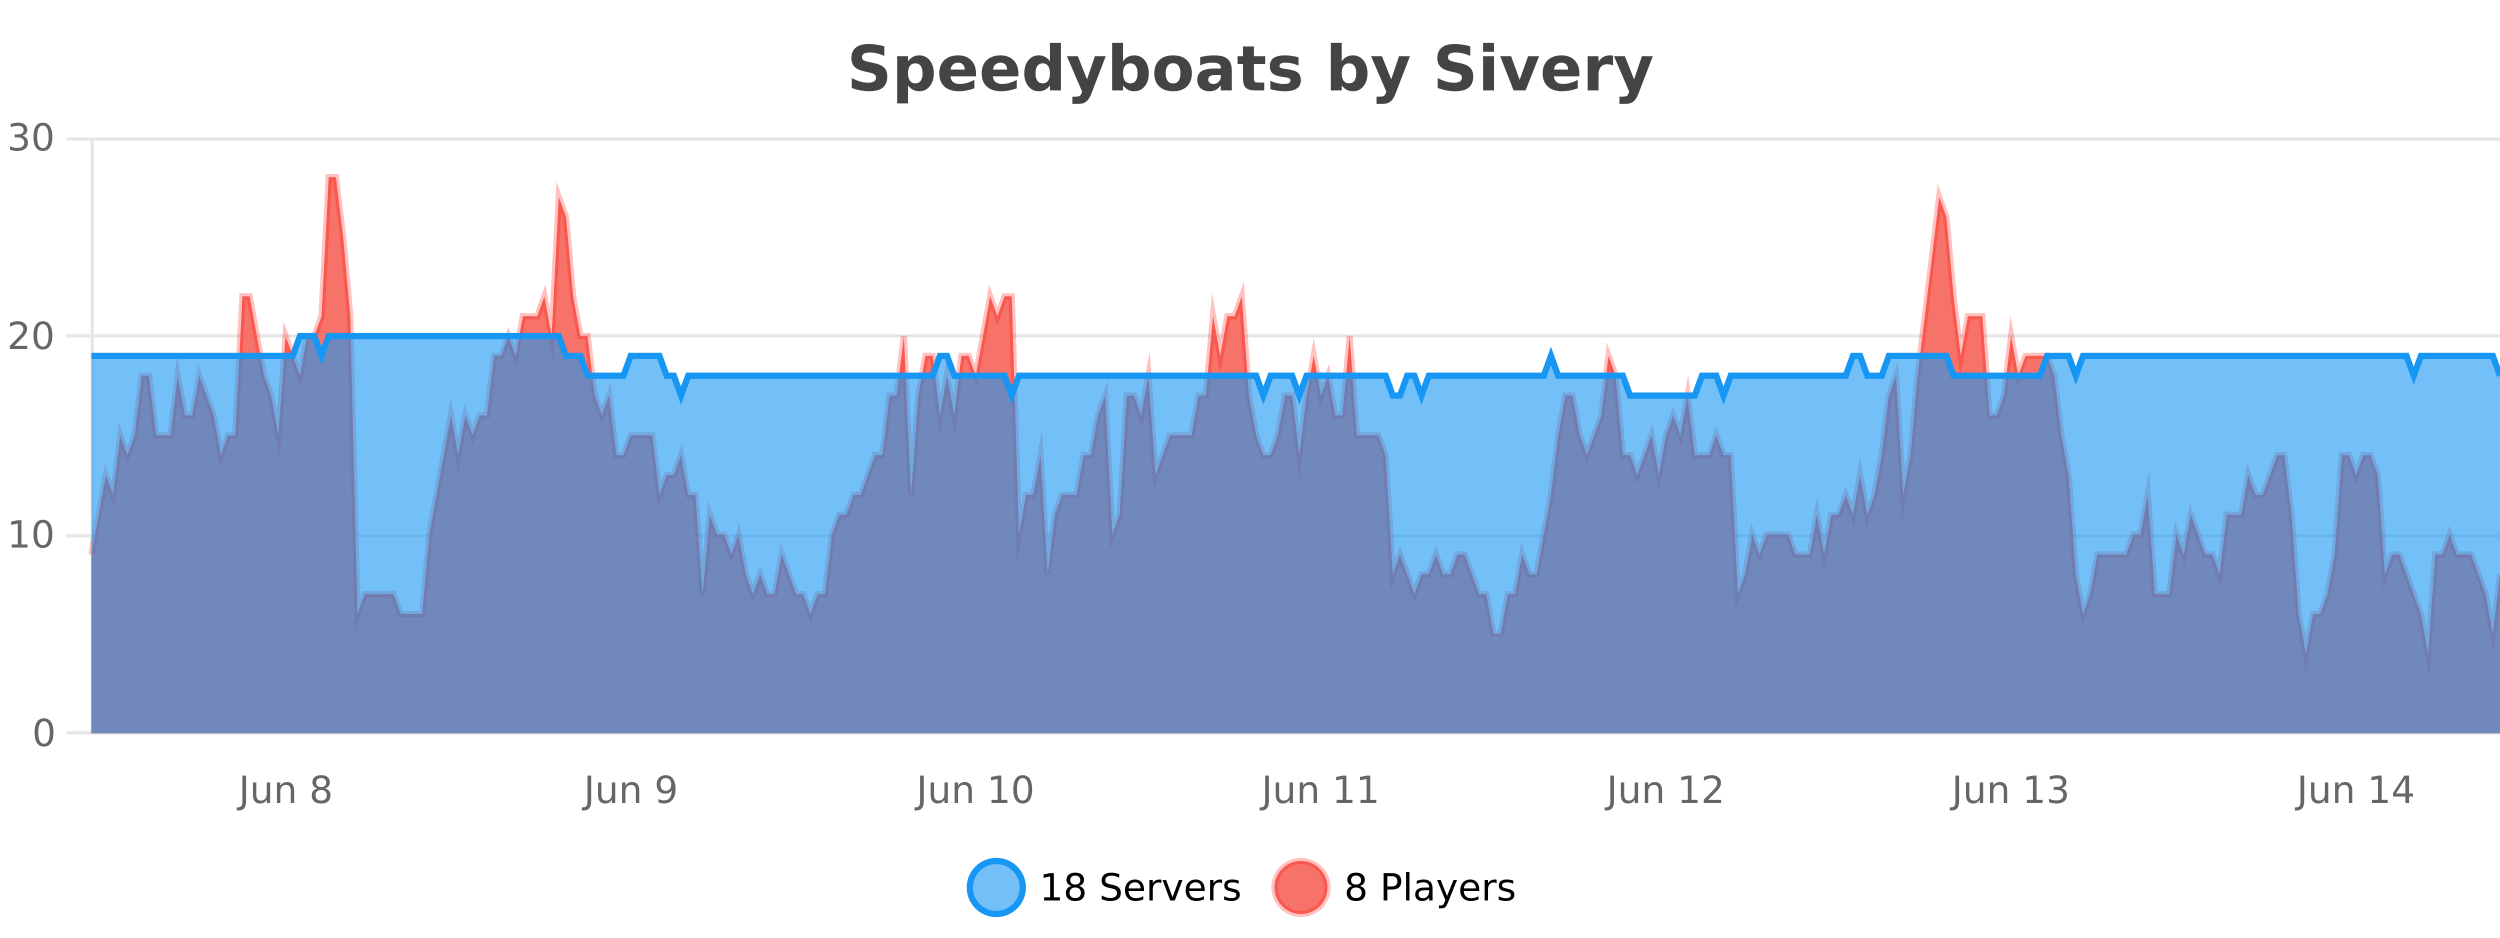 <?xml version="1.0" encoding="UTF-8"?>
<svg xmlns="http://www.w3.org/2000/svg" xmlns:xlink="http://www.w3.org/1999/xlink" width="800pt" height="300pt" viewBox="0 0 800 300" version="1.1">
<defs>
<clipPath id="clip1">
  <path d="M 282 263 L 356 263 L 356 300 L 282 300 Z M 282 263 "/>
</clipPath>
<clipPath id="clip2">
  <path d="M 379 263 L 454 263 L 454 300 L 379 300 Z M 379 263 "/>
</clipPath>
<clipPath id="clip3">
  <path d="M 29.27 56 L 800 56 L 800 234.602 L 29.27 234.602 Z M 29.27 56 "/>
</clipPath>
<clipPath id="clip4">
  <path d="M 28.27 43 L 800 43 L 800 235.602 L 28.27 235.602 Z M 28.27 43 "/>
</clipPath>
<clipPath id="clip5">
  <path d="M 29.27 107 L 800 107 L 800 234.602 L 29.27 234.602 Z M 29.27 107 "/>
</clipPath>
<clipPath id="clip6">
  <path d="M 28.27 79 L 800 79 L 800 155 L 28.27 155 Z M 28.27 79 "/>
</clipPath>
</defs>
<g id="surface663571">
<rect x="0" y="0" width="800" height="300" style="fill:rgb(100%,100%,100%);fill-opacity:1;stroke:none;"/>
<path style="fill:none;stroke-width:1;stroke-linecap:butt;stroke-linejoin:miter;stroke:rgb(0%,0%,0%);stroke-opacity:0.098;stroke-miterlimit:10;" d="M 30 234.5 L 800 234.5 "/>
<path style="fill:none;stroke-width:1;stroke-linecap:butt;stroke-linejoin:miter;stroke:rgb(0%,0%,0%);stroke-opacity:0.098;stroke-miterlimit:10;" d="M 21.27 234.5 L 29 234.5 "/>
<path style="fill:none;stroke-width:1;stroke-linecap:butt;stroke-linejoin:miter;stroke:rgb(0%,0%,0%);stroke-opacity:0.098;stroke-miterlimit:10;" d="M 30 171.5 L 800 171.5 "/>
<path style="fill:none;stroke-width:1;stroke-linecap:butt;stroke-linejoin:miter;stroke:rgb(0%,0%,0%);stroke-opacity:0.098;stroke-miterlimit:10;" d="M 21.27 171.5 L 29 171.5 "/>
<path style="fill:none;stroke-width:1;stroke-linecap:butt;stroke-linejoin:miter;stroke:rgb(0%,0%,0%);stroke-opacity:0.098;stroke-miterlimit:10;" d="M 30 107.5 L 800 107.5 "/>
<path style="fill:none;stroke-width:1;stroke-linecap:butt;stroke-linejoin:miter;stroke:rgb(0%,0%,0%);stroke-opacity:0.098;stroke-miterlimit:10;" d="M 21.27 107.5 L 29 107.5 "/>
<path style="fill:none;stroke-width:1;stroke-linecap:butt;stroke-linejoin:miter;stroke:rgb(0%,0%,0%);stroke-opacity:0.098;stroke-miterlimit:10;" d="M 30 44.5 L 800 44.5 "/>
<path style="fill:none;stroke-width:1;stroke-linecap:butt;stroke-linejoin:miter;stroke:rgb(0%,0%,0%);stroke-opacity:0.098;stroke-miterlimit:10;" d="M 21.27 44.5 L 29 44.5 "/>
<path style=" stroke:none;fill-rule:nonzero;fill:rgb(9.02%,58.824%,95.294%);fill-opacity:0.6;" d="M 327.305 284 C 327.305 288.688 323.508 292.484 318.82 292.484 C 314.133 292.484 310.336 288.688 310.336 284 C 310.336 279.312 314.133 275.516 318.82 275.516 C 323.508 275.516 327.305 279.312 327.305 284 Z M 327.305 284 "/>
<g clip-path="url(#clip1)" clip-rule="nonzero">
<path style="fill:none;stroke-width:2;stroke-linecap:butt;stroke-linejoin:miter;stroke:rgb(9.02%,58.824%,95.294%);stroke-opacity:1;stroke-miterlimit:10;" d="M 327.305 284 C 327.305 288.688 323.508 292.484 318.82 292.484 C 314.133 292.484 310.336 288.688 310.336 284 C 310.336 279.312 314.133 275.516 318.82 275.516 C 323.508 275.516 327.305 279.312 327.305 284 Z M 327.305 284 "/>
</g>
<path style=" stroke:none;fill-rule:nonzero;fill:rgb(0%,0%,0%);fill-opacity:1;" d="M 334.117 287.156 L 336.055 287.156 L 336.055 280.484 L 333.945 280.906 L 333.945 279.828 L 336.039 279.406 L 337.227 279.406 L 337.227 287.156 L 339.164 287.156 L 339.164 288.156 L 334.117 288.156 Z M 344.082 284 C 343.52 284 343.074 284.152 342.754 284.453 C 342.43 284.758 342.27 285.168 342.27 285.688 C 342.27 286.219 342.43 286.637 342.754 286.938 C 343.074 287.242 343.52 287.391 344.082 287.391 C 344.645 287.391 345.086 287.242 345.41 286.938 C 345.73 286.637 345.895 286.219 345.895 285.688 C 345.895 285.168 345.73 284.758 345.41 284.453 C 345.098 284.152 344.652 284 344.082 284 Z M 342.895 283.5 C 342.395 283.375 341.996 283.141 341.707 282.797 C 341.426 282.445 341.285 282.016 341.285 281.516 C 341.285 280.82 341.535 280.266 342.035 279.859 C 342.535 279.453 343.215 279.25 344.082 279.25 C 344.957 279.25 345.637 279.453 346.129 279.859 C 346.629 280.266 346.879 280.82 346.879 281.516 C 346.879 282.016 346.738 282.445 346.457 282.797 C 346.176 283.141 345.777 283.375 345.27 283.5 C 345.84 283.637 346.285 283.898 346.598 284.281 C 346.918 284.668 347.082 285.137 347.082 285.688 C 347.082 286.543 346.82 287.199 346.301 287.656 C 345.789 288.105 345.051 288.328 344.082 288.328 C 343.121 288.328 342.383 288.105 341.863 287.656 C 341.34 287.199 341.082 286.543 341.082 285.688 C 341.082 285.137 341.242 284.668 341.566 284.281 C 341.887 283.898 342.332 283.637 342.895 283.5 Z M 342.473 281.625 C 342.473 282.086 342.613 282.438 342.895 282.688 C 343.176 282.938 343.57 283.062 344.082 283.062 C 344.59 283.062 344.988 282.938 345.27 282.688 C 345.559 282.438 345.707 282.086 345.707 281.625 C 345.707 281.18 345.559 280.828 345.27 280.578 C 344.988 280.32 344.59 280.188 344.082 280.188 C 343.57 280.188 343.176 280.32 342.895 280.578 C 342.613 280.828 342.473 281.18 342.473 281.625 Z M 358.141 279.688 L 358.141 280.844 C 357.691 280.637 357.266 280.48 356.859 280.375 C 356.461 280.262 356.082 280.203 355.719 280.203 C 355.07 280.203 354.57 280.328 354.219 280.578 C 353.875 280.828 353.703 281.188 353.703 281.656 C 353.703 282.043 353.816 282.336 354.047 282.531 C 354.273 282.73 354.719 282.887 355.375 283 L 356.078 283.156 C 356.961 283.324 357.613 283.621 358.031 284.047 C 358.457 284.465 358.672 285.027 358.672 285.734 C 358.672 286.59 358.383 287.234 357.812 287.672 C 357.25 288.109 356.414 288.328 355.312 288.328 C 354.906 288.328 354.469 288.281 354 288.188 C 353.531 288.094 353.047 287.953 352.547 287.766 L 352.547 286.547 C 353.023 286.82 353.492 287.023 353.953 287.156 C 354.422 287.293 354.875 287.359 355.312 287.359 C 355.988 287.359 356.508 287.23 356.875 286.969 C 357.25 286.699 357.438 286.32 357.438 285.828 C 357.438 285.402 357.301 285.07 357.031 284.828 C 356.77 284.578 356.336 284.398 355.734 284.281 L 355.016 284.141 C 354.129 283.965 353.488 283.688 353.094 283.312 C 352.707 282.938 352.516 282.418 352.516 281.75 C 352.516 280.969 352.785 280.359 353.328 279.922 C 353.867 279.477 354.617 279.25 355.578 279.25 C 355.992 279.25 356.41 279.289 356.828 279.359 C 357.254 279.434 357.691 279.543 358.141 279.688 Z M 366.086 284.609 L 366.086 285.125 L 361.117 285.125 C 361.168 285.875 361.391 286.445 361.789 286.828 C 362.195 287.215 362.75 287.406 363.461 287.406 C 363.875 287.406 364.277 287.359 364.664 287.266 C 365.059 287.164 365.449 287.008 365.836 286.797 L 365.836 287.828 C 365.438 287.984 365.039 288.105 364.633 288.188 C 364.227 288.281 363.812 288.328 363.398 288.328 C 362.355 288.328 361.527 288.027 360.914 287.422 C 360.297 286.809 359.992 285.98 359.992 284.938 C 359.992 283.867 360.281 283.016 360.867 282.391 C 361.449 281.758 362.23 281.438 363.211 281.438 C 364.094 281.438 364.793 281.727 365.305 282.297 C 365.824 282.859 366.086 283.633 366.086 284.609 Z M 365.008 284.281 C 364.996 283.699 364.828 283.23 364.508 282.875 C 364.184 282.523 363.758 282.344 363.227 282.344 C 362.621 282.344 362.137 282.516 361.773 282.859 C 361.418 283.203 361.215 283.684 361.164 284.297 Z M 371.656 282.594 C 371.531 282.531 371.395 282.484 371.25 282.453 C 371.113 282.414 370.957 282.391 370.781 282.391 C 370.176 282.391 369.707 282.59 369.375 282.984 C 369.051 283.383 368.891 283.953 368.891 284.703 L 368.891 288.156 L 367.812 288.156 L 367.812 281.594 L 368.891 281.594 L 368.891 282.609 C 369.117 282.215 369.414 281.922 369.781 281.734 C 370.145 281.539 370.586 281.438 371.109 281.438 C 371.18 281.438 371.258 281.445 371.344 281.453 C 371.438 281.465 371.535 281.48 371.641 281.5 Z M 372.012 281.594 L 373.152 281.594 L 375.199 287.094 L 377.262 281.594 L 378.402 281.594 L 375.934 288.156 L 374.465 288.156 Z M 385.504 284.609 L 385.504 285.125 L 380.535 285.125 C 380.586 285.875 380.809 286.445 381.207 286.828 C 381.613 287.215 382.168 287.406 382.879 287.406 C 383.293 287.406 383.695 287.359 384.082 287.266 C 384.477 287.164 384.867 287.008 385.254 286.797 L 385.254 287.828 C 384.855 287.984 384.457 288.105 384.051 288.188 C 383.645 288.281 383.23 288.328 382.816 288.328 C 381.773 288.328 380.945 288.027 380.332 287.422 C 379.715 286.809 379.41 285.98 379.41 284.938 C 379.41 283.867 379.699 283.016 380.285 282.391 C 380.867 281.758 381.648 281.438 382.629 281.438 C 383.512 281.438 384.211 281.727 384.723 282.297 C 385.242 282.859 385.504 283.633 385.504 284.609 Z M 384.426 284.281 C 384.414 283.699 384.246 283.23 383.926 282.875 C 383.602 282.523 383.176 282.344 382.645 282.344 C 382.039 282.344 381.555 282.516 381.191 282.859 C 380.836 283.203 380.633 283.684 380.582 284.297 Z M 391.074 282.594 C 390.949 282.531 390.812 282.484 390.668 282.453 C 390.531 282.414 390.375 282.391 390.199 282.391 C 389.594 282.391 389.125 282.59 388.793 282.984 C 388.469 283.383 388.309 283.953 388.309 284.703 L 388.309 288.156 L 387.23 288.156 L 387.23 281.594 L 388.309 281.594 L 388.309 282.609 C 388.535 282.215 388.832 281.922 389.199 281.734 C 389.562 281.539 390.004 281.438 390.527 281.438 C 390.598 281.438 390.676 281.445 390.762 281.453 C 390.855 281.465 390.953 281.48 391.059 281.5 Z M 396.383 281.781 L 396.383 282.812 C 396.078 282.656 395.762 282.543 395.43 282.469 C 395.105 282.387 394.766 282.344 394.414 282.344 C 393.883 282.344 393.48 282.43 393.211 282.594 C 392.938 282.75 392.805 282.996 392.805 283.328 C 392.805 283.578 392.898 283.777 393.086 283.922 C 393.281 284.059 393.672 284.188 394.258 284.312 L 394.617 284.406 C 395.387 284.562 395.934 284.793 396.258 285.094 C 396.578 285.398 396.742 285.812 396.742 286.344 C 396.742 286.961 396.496 287.445 396.008 287.797 C 395.527 288.152 394.867 288.328 394.023 288.328 C 393.668 288.328 393.297 288.289 392.914 288.219 C 392.539 288.156 392.141 288.059 391.727 287.922 L 391.727 286.797 C 392.121 287.008 392.512 287.164 392.898 287.266 C 393.281 287.371 393.668 287.422 394.055 287.422 C 394.555 287.422 394.938 287.34 395.211 287.172 C 395.492 286.996 395.633 286.746 395.633 286.422 C 395.633 286.133 395.531 285.906 395.336 285.75 C 395.137 285.594 394.703 285.445 394.039 285.297 L 393.664 285.219 C 392.996 285.074 392.512 284.855 392.211 284.562 C 391.918 284.273 391.773 283.875 391.773 283.375 C 391.773 282.75 391.992 282.273 392.43 281.938 C 392.867 281.605 393.484 281.438 394.289 281.438 C 394.684 281.438 395.059 281.469 395.414 281.531 C 395.766 281.586 396.09 281.668 396.383 281.781 Z M 328.82 277.016 "/>
<path style=" stroke:none;fill-rule:nonzero;fill:rgb(96.863%,44.706%,40.784%);fill-opacity:1;" d="M 424.809 284 C 424.809 288.688 421.008 292.484 416.32 292.484 C 411.637 292.484 407.836 288.688 407.836 284 C 407.836 279.312 411.637 275.516 416.32 275.516 C 421.008 275.516 424.809 279.312 424.809 284 Z M 424.809 284 "/>
<g clip-path="url(#clip2)" clip-rule="nonzero">
<path style="fill:none;stroke-width:2;stroke-linecap:butt;stroke-linejoin:miter;stroke:rgb(100%,4.706%,0%);stroke-opacity:0.247;stroke-miterlimit:10;" d="M 424.809 284 C 424.809 288.688 421.008 292.484 416.32 292.484 C 411.637 292.484 407.836 288.688 407.836 284 C 407.836 279.312 411.637 275.516 416.32 275.516 C 421.008 275.516 424.809 279.312 424.809 284 Z M 424.809 284 "/>
</g>
<path style=" stroke:none;fill-rule:nonzero;fill:rgb(0%,0%,0%);fill-opacity:1;" d="M 433.945 284 C 433.383 284 432.938 284.152 432.617 284.453 C 432.293 284.758 432.133 285.168 432.133 285.688 C 432.133 286.219 432.293 286.637 432.617 286.938 C 432.938 287.242 433.383 287.391 433.945 287.391 C 434.508 287.391 434.949 287.242 435.273 286.938 C 435.594 286.637 435.758 286.219 435.758 285.688 C 435.758 285.168 435.594 284.758 435.273 284.453 C 434.961 284.152 434.516 284 433.945 284 Z M 432.758 283.5 C 432.258 283.375 431.859 283.141 431.57 282.797 C 431.289 282.445 431.148 282.016 431.148 281.516 C 431.148 280.82 431.398 280.266 431.898 279.859 C 432.398 279.453 433.078 279.25 433.945 279.25 C 434.82 279.25 435.5 279.453 435.992 279.859 C 436.492 280.266 436.742 280.82 436.742 281.516 C 436.742 282.016 436.602 282.445 436.32 282.797 C 436.039 283.141 435.641 283.375 435.133 283.5 C 435.703 283.637 436.148 283.898 436.461 284.281 C 436.781 284.668 436.945 285.137 436.945 285.688 C 436.945 286.543 436.684 287.199 436.164 287.656 C 435.652 288.105 434.914 288.328 433.945 288.328 C 432.984 288.328 432.246 288.105 431.727 287.656 C 431.203 287.199 430.945 286.543 430.945 285.688 C 430.945 285.137 431.105 284.668 431.43 284.281 C 431.75 283.898 432.195 283.637 432.758 283.5 Z M 432.336 281.625 C 432.336 282.086 432.477 282.438 432.758 282.688 C 433.039 282.938 433.434 283.062 433.945 283.062 C 434.453 283.062 434.852 282.938 435.133 282.688 C 435.422 282.438 435.57 282.086 435.57 281.625 C 435.57 281.18 435.422 280.828 435.133 280.578 C 434.852 280.32 434.453 280.188 433.945 280.188 C 433.434 280.188 433.039 280.32 432.758 280.578 C 432.477 280.828 432.336 281.18 432.336 281.625 Z M 443.945 280.375 L 443.945 283.672 L 445.43 283.672 C 445.98 283.672 446.406 283.531 446.711 283.25 C 447.012 282.961 447.164 282.547 447.164 282.016 C 447.164 281.496 447.012 281.094 446.711 280.812 C 446.406 280.523 445.98 280.375 445.43 280.375 Z M 442.758 279.406 L 445.43 279.406 C 446.418 279.406 447.164 279.633 447.664 280.078 C 448.164 280.516 448.414 281.164 448.414 282.016 C 448.414 282.883 448.164 283.539 447.664 283.984 C 447.164 284.422 446.418 284.641 445.43 284.641 L 443.945 284.641 L 443.945 288.156 L 442.758 288.156 Z M 449.945 279.031 L 451.023 279.031 L 451.023 288.156 L 449.945 288.156 Z M 456.266 284.859 C 455.398 284.859 454.797 284.961 454.453 285.156 C 454.117 285.355 453.953 285.695 453.953 286.172 C 453.953 286.559 454.078 286.867 454.328 287.094 C 454.586 287.312 454.93 287.422 455.359 287.422 C 455.961 287.422 456.441 287.215 456.797 286.797 C 457.16 286.371 457.344 285.805 457.344 285.094 L 457.344 284.859 Z M 458.422 284.406 L 458.422 288.156 L 457.344 288.156 L 457.344 287.156 C 457.094 287.555 456.785 287.852 456.422 288.047 C 456.055 288.234 455.609 288.328 455.078 288.328 C 454.398 288.328 453.863 288.141 453.469 287.766 C 453.07 287.383 452.875 286.875 452.875 286.25 C 452.875 285.512 453.117 284.953 453.609 284.578 C 454.109 284.203 454.848 284.016 455.828 284.016 L 457.344 284.016 L 457.344 283.906 C 457.344 283.406 457.176 283.023 456.844 282.75 C 456.52 282.48 456.066 282.344 455.484 282.344 C 455.109 282.344 454.738 282.391 454.375 282.484 C 454.02 282.578 453.68 282.715 453.359 282.891 L 453.359 281.891 C 453.754 281.734 454.133 281.621 454.5 281.547 C 454.875 281.477 455.238 281.438 455.594 281.438 C 456.539 281.438 457.25 281.684 457.719 282.172 C 458.188 282.664 458.422 283.406 458.422 284.406 Z M 463.367 288.766 C 463.062 289.547 462.766 290.055 462.477 290.297 C 462.184 290.535 461.797 290.656 461.32 290.656 L 460.461 290.656 L 460.461 289.75 L 461.086 289.75 C 461.387 289.75 461.617 289.676 461.773 289.531 C 461.938 289.395 462.121 289.066 462.32 288.547 L 462.523 288.047 L 459.867 281.594 L 461.008 281.594 L 463.055 286.719 L 465.117 281.594 L 466.258 281.594 Z M 473.359 284.609 L 473.359 285.125 L 468.391 285.125 C 468.441 285.875 468.664 286.445 469.062 286.828 C 469.469 287.215 470.023 287.406 470.734 287.406 C 471.148 287.406 471.551 287.359 471.938 287.266 C 472.332 287.164 472.723 287.008 473.109 286.797 L 473.109 287.828 C 472.711 287.984 472.312 288.105 471.906 288.188 C 471.5 288.281 471.086 288.328 470.672 288.328 C 469.629 288.328 468.801 288.027 468.188 287.422 C 467.57 286.809 467.266 285.98 467.266 284.938 C 467.266 283.867 467.555 283.016 468.141 282.391 C 468.723 281.758 469.504 281.438 470.484 281.438 C 471.367 281.438 472.066 281.727 472.578 282.297 C 473.098 282.859 473.359 283.633 473.359 284.609 Z M 472.281 284.281 C 472.27 283.699 472.102 283.23 471.781 282.875 C 471.457 282.523 471.031 282.344 470.5 282.344 C 469.895 282.344 469.41 282.516 469.047 282.859 C 468.691 283.203 468.488 283.684 468.438 284.297 Z M 478.93 282.594 C 478.805 282.531 478.668 282.484 478.523 282.453 C 478.387 282.414 478.23 282.391 478.055 282.391 C 477.449 282.391 476.98 282.59 476.648 282.984 C 476.324 283.383 476.164 283.953 476.164 284.703 L 476.164 288.156 L 475.086 288.156 L 475.086 281.594 L 476.164 281.594 L 476.164 282.609 C 476.391 282.215 476.688 281.922 477.055 281.734 C 477.418 281.539 477.859 281.438 478.383 281.438 C 478.453 281.438 478.531 281.445 478.617 281.453 C 478.711 281.465 478.809 281.48 478.914 281.5 Z M 484.238 281.781 L 484.238 282.812 C 483.934 282.656 483.617 282.543 483.285 282.469 C 482.961 282.387 482.621 282.344 482.27 282.344 C 481.738 282.344 481.336 282.43 481.066 282.594 C 480.793 282.75 480.66 282.996 480.66 283.328 C 480.66 283.578 480.754 283.777 480.941 283.922 C 481.137 284.059 481.527 284.188 482.113 284.312 L 482.473 284.406 C 483.242 284.562 483.789 284.793 484.113 285.094 C 484.434 285.398 484.598 285.812 484.598 286.344 C 484.598 286.961 484.352 287.445 483.863 287.797 C 483.383 288.152 482.723 288.328 481.879 288.328 C 481.523 288.328 481.152 288.289 480.77 288.219 C 480.395 288.156 479.996 288.059 479.582 287.922 L 479.582 286.797 C 479.977 287.008 480.367 287.164 480.754 287.266 C 481.137 287.371 481.523 287.422 481.91 287.422 C 482.41 287.422 482.793 287.34 483.066 287.172 C 483.348 286.996 483.488 286.746 483.488 286.422 C 483.488 286.133 483.387 285.906 483.191 285.75 C 482.992 285.594 482.559 285.445 481.895 285.297 L 481.52 285.219 C 480.852 285.074 480.367 284.855 480.066 284.562 C 479.773 284.273 479.629 283.875 479.629 283.375 C 479.629 282.75 479.848 282.273 480.285 281.938 C 480.723 281.605 481.34 281.438 482.145 281.438 C 482.539 281.438 482.914 281.469 483.27 281.531 C 483.621 281.586 483.945 281.668 484.238 281.781 Z M 426.32 277.016 "/>
<path style=" stroke:none;fill-rule:nonzero;fill:rgb(26.667%,26.667%,26.667%);fill-opacity:1;" d="M 282.984 14.797 L 282.984 17.891 C 282.18 17.527 281.398 17.258 280.641 17.078 C 279.879 16.891 279.16 16.797 278.484 16.797 C 277.586 16.797 276.922 16.922 276.484 17.172 C 276.055 17.422 275.844 17.809 275.844 18.328 C 275.844 18.715 275.988 19.016 276.281 19.234 C 276.57 19.453 277.098 19.641 277.859 19.797 L 279.453 20.125 C 281.078 20.449 282.227 20.945 282.906 21.609 C 283.594 22.277 283.938 23.219 283.938 24.438 C 283.938 26.043 283.457 27.242 282.5 28.031 C 281.551 28.812 280.098 29.203 278.141 29.203 C 277.211 29.203 276.281 29.113 275.344 28.938 C 274.414 28.762 273.488 28.5 272.562 28.156 L 272.562 24.984 C 273.488 25.484 274.383 25.859 275.25 26.109 C 276.125 26.359 276.969 26.484 277.781 26.484 C 278.602 26.484 279.227 26.352 279.656 26.078 C 280.094 25.797 280.312 25.402 280.312 24.891 C 280.312 24.445 280.16 24.094 279.859 23.844 C 279.566 23.594 278.977 23.371 278.094 23.172 L 276.641 22.859 C 275.18 22.547 274.113 22.055 273.438 21.375 C 272.77 20.688 272.438 19.762 272.438 18.594 C 272.438 17.148 272.906 16.031 273.844 15.25 C 274.781 14.469 276.129 14.078 277.891 14.078 C 278.691 14.078 279.516 14.141 280.359 14.266 C 281.203 14.383 282.078 14.559 282.984 14.797 Z M 290.578 27.344 L 290.578 33.078 L 287.094 33.078 L 287.094 17.984 L 290.578 17.984 L 290.578 19.578 C 291.066 18.945 291.602 18.477 292.188 18.172 C 292.77 17.871 293.441 17.719 294.203 17.719 C 295.555 17.719 296.664 18.258 297.531 19.328 C 298.395 20.402 298.828 21.781 298.828 23.469 C 298.828 25.148 298.395 26.523 297.531 27.594 C 296.664 28.668 295.555 29.203 294.203 29.203 C 293.441 29.203 292.77 29.051 292.188 28.75 C 291.602 28.449 291.066 27.98 290.578 27.344 Z M 292.906 20.266 C 292.156 20.266 291.578 20.543 291.172 21.094 C 290.773 21.637 290.578 22.43 290.578 23.469 C 290.578 24.5 290.773 25.293 291.172 25.844 C 291.578 26.398 292.156 26.672 292.906 26.672 C 293.656 26.672 294.227 26.402 294.625 25.859 C 295.02 25.309 295.219 24.512 295.219 23.469 C 295.219 22.43 295.02 21.637 294.625 21.094 C 294.227 20.543 293.656 20.266 292.906 20.266 Z M 312.312 23.422 L 312.312 24.422 L 304.141 24.422 C 304.223 25.246 304.52 25.859 305.031 26.266 C 305.539 26.672 306.25 26.875 307.156 26.875 C 307.895 26.875 308.648 26.766 309.422 26.547 C 310.191 26.328 310.984 26 311.797 25.562 L 311.797 28.25 C 310.973 28.562 310.145 28.797 309.312 28.953 C 308.488 29.117 307.664 29.203 306.844 29.203 C 304.863 29.203 303.32 28.703 302.219 27.703 C 301.125 26.695 300.578 25.281 300.578 23.469 C 300.578 21.68 301.113 20.273 302.188 19.25 C 303.27 18.23 304.754 17.719 306.641 17.719 C 308.359 17.719 309.734 18.242 310.766 19.281 C 311.797 20.312 312.312 21.695 312.312 23.422 Z M 308.719 22.266 C 308.719 21.602 308.523 21.062 308.141 20.656 C 307.754 20.25 307.25 20.047 306.625 20.047 C 305.945 20.047 305.395 20.242 304.969 20.625 C 304.551 21 304.289 21.547 304.188 22.266 Z M 325.879 23.422 L 325.879 24.422 L 317.707 24.422 C 317.789 25.246 318.086 25.859 318.598 26.266 C 319.105 26.672 319.816 26.875 320.723 26.875 C 321.461 26.875 322.215 26.766 322.988 26.547 C 323.758 26.328 324.551 26 325.363 25.562 L 325.363 28.25 C 324.539 28.562 323.711 28.797 322.879 28.953 C 322.055 29.117 321.23 29.203 320.41 29.203 C 318.43 29.203 316.887 28.703 315.785 27.703 C 314.691 26.695 314.145 25.281 314.145 23.469 C 314.145 21.68 314.68 20.273 315.754 19.25 C 316.836 18.23 318.32 17.719 320.207 17.719 C 321.926 17.719 323.301 18.242 324.332 19.281 C 325.363 20.312 325.879 21.695 325.879 23.422 Z M 322.285 22.266 C 322.285 21.602 322.09 21.062 321.707 20.656 C 321.32 20.25 320.816 20.047 320.191 20.047 C 319.512 20.047 318.961 20.242 318.535 20.625 C 318.117 21 317.855 21.547 317.754 22.266 Z M 335.977 19.578 L 335.977 13.719 L 339.492 13.719 L 339.492 28.922 L 335.977 28.922 L 335.977 27.344 C 335.496 27.992 334.965 28.465 334.383 28.766 C 333.797 29.055 333.125 29.203 332.367 29.203 C 331.023 29.203 329.918 28.668 329.055 27.594 C 328.188 26.523 327.758 25.148 327.758 23.469 C 327.758 21.781 328.188 20.402 329.055 19.328 C 329.918 18.258 331.023 17.719 332.367 17.719 C 333.125 17.719 333.797 17.871 334.383 18.172 C 334.965 18.477 335.496 18.945 335.977 19.578 Z M 333.664 26.672 C 334.414 26.672 334.984 26.402 335.383 25.859 C 335.777 25.309 335.977 24.512 335.977 23.469 C 335.977 22.43 335.777 21.637 335.383 21.094 C 334.984 20.543 334.414 20.266 333.664 20.266 C 332.922 20.266 332.355 20.543 331.961 21.094 C 331.562 21.637 331.367 22.43 331.367 23.469 C 331.367 24.512 331.562 25.309 331.961 25.859 C 332.355 26.402 332.922 26.672 333.664 26.672 Z M 341.414 17.984 L 344.898 17.984 L 347.852 25.406 L 350.352 17.984 L 353.836 17.984 L 349.242 29.953 C 348.781 31.172 348.242 32.02 347.617 32.5 C 347 32.988 346.195 33.234 345.195 33.234 L 343.164 33.234 L 343.164 30.938 L 344.258 30.938 C 344.852 30.938 345.281 30.844 345.555 30.656 C 345.824 30.469 346.031 30.129 346.18 29.641 L 346.289 29.344 Z M 361.703 26.672 C 362.453 26.672 363.023 26.402 363.422 25.859 C 363.816 25.309 364.016 24.512 364.016 23.469 C 364.016 22.43 363.816 21.637 363.422 21.094 C 363.023 20.543 362.453 20.266 361.703 20.266 C 360.953 20.266 360.375 20.543 359.969 21.094 C 359.57 21.637 359.375 22.43 359.375 23.469 C 359.375 24.5 359.57 25.293 359.969 25.844 C 360.375 26.398 360.953 26.672 361.703 26.672 Z M 359.375 19.578 C 359.863 18.945 360.398 18.477 360.984 18.172 C 361.566 17.871 362.238 17.719 363 17.719 C 364.352 17.719 365.461 18.258 366.328 19.328 C 367.191 20.402 367.625 21.781 367.625 23.469 C 367.625 25.148 367.191 26.523 366.328 27.594 C 365.461 28.668 364.352 29.203 363 29.203 C 362.238 29.203 361.566 29.051 360.984 28.75 C 360.398 28.449 359.863 27.98 359.375 27.344 L 359.375 28.922 L 355.891 28.922 L 355.891 13.719 L 359.375 13.719 Z M 375.41 20.219 C 374.629 20.219 374.035 20.5 373.629 21.062 C 373.223 21.617 373.02 22.418 373.02 23.469 C 373.02 24.512 373.223 25.312 373.629 25.875 C 374.035 26.43 374.629 26.703 375.41 26.703 C 376.168 26.703 376.746 26.43 377.145 25.875 C 377.551 25.312 377.754 24.512 377.754 23.469 C 377.754 22.418 377.551 21.617 377.145 21.062 C 376.746 20.5 376.168 20.219 375.41 20.219 Z M 375.41 17.719 C 377.285 17.719 378.746 18.23 379.801 19.25 C 380.863 20.262 381.395 21.668 381.395 23.469 C 381.395 25.262 380.863 26.668 379.801 27.688 C 378.746 28.699 377.285 29.203 375.41 29.203 C 373.512 29.203 372.035 28.699 370.973 27.688 C 369.91 26.668 369.379 25.262 369.379 23.469 C 369.379 21.668 369.91 20.262 370.973 19.25 C 372.035 18.23 373.512 17.719 375.41 17.719 Z M 388.836 24 C 388.105 24 387.559 24.125 387.195 24.375 C 386.828 24.617 386.648 24.98 386.648 25.469 C 386.648 25.906 386.793 26.25 387.086 26.5 C 387.387 26.75 387.797 26.875 388.32 26.875 C 388.977 26.875 389.527 26.641 389.977 26.172 C 390.434 25.703 390.664 25.117 390.664 24.406 L 390.664 24 Z M 394.18 22.688 L 394.18 28.922 L 390.664 28.922 L 390.664 27.297 C 390.195 27.965 389.664 28.449 389.07 28.75 C 388.484 29.051 387.773 29.203 386.93 29.203 C 385.805 29.203 384.887 28.875 384.18 28.219 C 383.469 27.555 383.117 26.695 383.117 25.641 C 383.117 24.359 383.555 23.422 384.43 22.828 C 385.312 22.227 386.703 21.922 388.602 21.922 L 390.664 21.922 L 390.664 21.641 C 390.664 21.09 390.445 20.688 390.008 20.438 C 389.57 20.18 388.887 20.047 387.961 20.047 C 387.211 20.047 386.512 20.125 385.867 20.281 C 385.219 20.43 384.621 20.648 384.07 20.938 L 384.07 18.281 C 384.82 18.094 385.57 17.953 386.32 17.859 C 387.078 17.766 387.84 17.719 388.602 17.719 C 390.57 17.719 391.992 18.109 392.867 18.891 C 393.742 19.664 394.18 20.93 394.18 22.688 Z M 401.258 14.875 L 401.258 17.984 L 404.867 17.984 L 404.867 20.484 L 401.258 20.484 L 401.258 25.125 C 401.258 25.637 401.355 25.98 401.555 26.156 C 401.762 26.336 402.164 26.422 402.758 26.422 L 404.555 26.422 L 404.555 28.922 L 401.555 28.922 C 400.18 28.922 399.199 28.637 398.617 28.062 C 398.043 27.48 397.758 26.5 397.758 25.125 L 397.758 20.484 L 396.023 20.484 L 396.023 17.984 L 397.758 17.984 L 397.758 14.875 Z M 415.535 18.328 L 415.535 20.984 C 414.793 20.672 414.074 20.438 413.379 20.281 C 412.68 20.125 412.02 20.047 411.395 20.047 C 410.738 20.047 410.246 20.133 409.926 20.297 C 409.602 20.465 409.441 20.719 409.441 21.062 C 409.441 21.344 409.559 21.559 409.801 21.703 C 410.051 21.852 410.488 21.961 411.113 22.031 L 411.738 22.125 C 413.527 22.355 414.73 22.73 415.348 23.25 C 415.961 23.773 416.27 24.59 416.27 25.703 C 416.27 26.871 415.836 27.746 414.973 28.328 C 414.117 28.914 412.84 29.203 411.145 29.203 C 410.414 29.203 409.664 29.145 408.895 29.031 C 408.121 28.918 407.332 28.746 406.52 28.516 L 406.52 25.859 C 407.215 26.203 407.93 26.461 408.66 26.625 C 409.387 26.793 410.133 26.875 410.895 26.875 C 411.582 26.875 412.098 26.781 412.441 26.594 C 412.785 26.406 412.957 26.125 412.957 25.75 C 412.957 25.438 412.836 25.211 412.598 25.062 C 412.355 24.906 411.883 24.789 411.176 24.703 L 410.566 24.625 C 409.004 24.43 407.91 24.07 407.285 23.547 C 406.66 23.016 406.348 22.215 406.348 21.141 C 406.348 19.984 406.742 19.125 407.535 18.562 C 408.336 18 409.555 17.719 411.191 17.719 C 411.836 17.719 412.512 17.773 413.223 17.875 C 413.93 17.969 414.699 18.121 415.535 18.328 Z M 431.684 26.672 C 432.434 26.672 433.004 26.402 433.402 25.859 C 433.797 25.309 433.996 24.512 433.996 23.469 C 433.996 22.43 433.797 21.637 433.402 21.094 C 433.004 20.543 432.434 20.266 431.684 20.266 C 430.934 20.266 430.355 20.543 429.949 21.094 C 429.551 21.637 429.355 22.43 429.355 23.469 C 429.355 24.5 429.551 25.293 429.949 25.844 C 430.355 26.398 430.934 26.672 431.684 26.672 Z M 429.355 19.578 C 429.844 18.945 430.379 18.477 430.965 18.172 C 431.547 17.871 432.219 17.719 432.98 17.719 C 434.332 17.719 435.441 18.258 436.309 19.328 C 437.172 20.402 437.605 21.781 437.605 23.469 C 437.605 25.148 437.172 26.523 436.309 27.594 C 435.441 28.668 434.332 29.203 432.98 29.203 C 432.219 29.203 431.547 29.051 430.965 28.75 C 430.379 28.449 429.844 27.98 429.355 27.344 L 429.355 28.922 L 425.871 28.922 L 425.871 13.719 L 429.355 13.719 Z M 438.75 17.984 L 442.234 17.984 L 445.188 25.406 L 447.688 17.984 L 451.172 17.984 L 446.578 29.953 C 446.117 31.172 445.578 32.02 444.953 32.5 C 444.336 32.988 443.531 33.234 442.531 33.234 L 440.5 33.234 L 440.5 30.938 L 441.594 30.938 C 442.188 30.938 442.617 30.844 442.891 30.656 C 443.16 30.469 443.367 30.129 443.516 29.641 L 443.625 29.344 Z M 470.484 14.797 L 470.484 17.891 C 469.68 17.527 468.898 17.258 468.141 17.078 C 467.379 16.891 466.66 16.797 465.984 16.797 C 465.086 16.797 464.422 16.922 463.984 17.172 C 463.555 17.422 463.344 17.809 463.344 18.328 C 463.344 18.715 463.488 19.016 463.781 19.234 C 464.07 19.453 464.598 19.641 465.359 19.797 L 466.953 20.125 C 468.578 20.449 469.727 20.945 470.406 21.609 C 471.094 22.277 471.438 23.219 471.438 24.438 C 471.438 26.043 470.957 27.242 470 28.031 C 469.051 28.812 467.598 29.203 465.641 29.203 C 464.711 29.203 463.781 29.113 462.844 28.938 C 461.914 28.762 460.988 28.5 460.062 28.156 L 460.062 24.984 C 460.988 25.484 461.883 25.859 462.75 26.109 C 463.625 26.359 464.469 26.484 465.281 26.484 C 466.102 26.484 466.727 26.352 467.156 26.078 C 467.594 25.797 467.812 25.402 467.812 24.891 C 467.812 24.445 467.66 24.094 467.359 23.844 C 467.066 23.594 466.477 23.371 465.594 23.172 L 464.141 22.859 C 462.68 22.547 461.613 22.055 460.938 21.375 C 460.27 20.688 459.938 19.762 459.938 18.594 C 459.938 17.148 460.406 16.031 461.344 15.25 C 462.281 14.469 463.629 14.078 465.391 14.078 C 466.191 14.078 467.016 14.141 467.859 14.266 C 468.703 14.383 469.578 14.559 470.484 14.797 Z M 474.594 17.984 L 478.078 17.984 L 478.078 28.922 L 474.594 28.922 Z M 474.594 13.719 L 478.078 13.719 L 478.078 16.578 L 474.594 16.578 Z M 480.055 17.984 L 483.555 17.984 L 486.289 25.547 L 488.992 17.984 L 492.508 17.984 L 488.195 28.922 L 484.352 28.922 Z M 505.391 23.422 L 505.391 24.422 L 497.219 24.422 C 497.301 25.246 497.598 25.859 498.109 26.266 C 498.617 26.672 499.328 26.875 500.234 26.875 C 500.973 26.875 501.727 26.766 502.5 26.547 C 503.27 26.328 504.062 26 504.875 25.562 L 504.875 28.25 C 504.051 28.562 503.223 28.797 502.391 28.953 C 501.566 29.117 500.742 29.203 499.922 29.203 C 497.941 29.203 496.398 28.703 495.297 27.703 C 494.203 26.695 493.656 25.281 493.656 23.469 C 493.656 21.68 494.191 20.273 495.266 19.25 C 496.348 18.23 497.832 17.719 499.719 17.719 C 501.438 17.719 502.812 18.242 503.844 19.281 C 504.875 20.312 505.391 21.695 505.391 23.422 Z M 501.797 22.266 C 501.797 21.602 501.602 21.062 501.219 20.656 C 500.832 20.25 500.328 20.047 499.703 20.047 C 499.023 20.047 498.473 20.242 498.047 20.625 C 497.629 21 497.367 21.547 497.266 22.266 Z M 516.172 20.969 C 515.859 20.824 515.551 20.719 515.25 20.656 C 514.945 20.586 514.645 20.547 514.344 20.547 C 513.438 20.547 512.738 20.836 512.25 21.406 C 511.77 21.98 511.531 22.805 511.531 23.875 L 511.531 28.922 L 508.047 28.922 L 508.047 17.984 L 511.531 17.984 L 511.531 19.781 C 511.977 19.062 512.492 18.543 513.078 18.219 C 513.66 17.887 514.359 17.719 515.172 17.719 C 515.297 17.719 515.426 17.727 515.562 17.734 C 515.695 17.746 515.895 17.766 516.156 17.797 Z M 516.477 17.984 L 519.961 17.984 L 522.914 25.406 L 525.414 17.984 L 528.898 17.984 L 524.305 29.953 C 523.844 31.172 523.305 32.02 522.68 32.5 C 522.062 32.988 521.258 33.234 520.258 33.234 L 518.227 33.234 L 518.227 30.938 L 519.32 30.938 C 519.914 30.938 520.344 30.844 520.617 30.656 C 520.887 30.469 521.094 30.129 521.242 29.641 L 521.352 29.344 Z M 271 10.359 "/>
<path style="fill:none;stroke-width:1;stroke-linecap:butt;stroke-linejoin:miter;stroke:rgb(0%,0%,0%);stroke-opacity:0.098;stroke-miterlimit:10;" d="M 29 234.5 L 801 234.5 "/>
<path style=" stroke:none;fill-rule:nonzero;fill:rgb(40%,40%,40%);fill-opacity:1;" d="M 77.559 248.203 L 78.746 248.203 L 78.746 256.344 C 78.746 257.395 78.543 258.16 78.137 258.641 C 77.738 259.117 77.098 259.359 76.215 259.359 L 75.762 259.359 L 75.762 258.359 L 76.137 258.359 C 76.656 258.359 77.02 258.211 77.23 257.922 C 77.449 257.629 77.559 257.102 77.559 256.344 Z M 80.941 254.359 L 80.941 250.391 L 82.02 250.391 L 82.02 254.328 C 82.02 254.945 82.137 255.406 82.379 255.719 C 82.629 256.031 82.992 256.188 83.473 256.188 C 84.055 256.188 84.512 256.008 84.848 255.641 C 85.191 255.266 85.363 254.758 85.363 254.109 L 85.363 250.391 L 86.441 250.391 L 86.441 256.953 L 85.363 256.953 L 85.363 255.938 C 85.102 256.344 84.801 256.648 84.457 256.844 C 84.113 257.031 83.711 257.125 83.254 257.125 C 82.492 257.125 81.914 256.891 81.52 256.422 C 81.133 255.953 80.941 255.266 80.941 254.359 Z M 83.66 250.234 Z M 94.125 252.984 L 94.125 256.953 L 93.047 256.953 L 93.047 253.031 C 93.047 252.406 92.922 251.945 92.672 251.641 C 92.43 251.328 92.07 251.172 91.594 251.172 C 91.008 251.172 90.547 251.359 90.203 251.734 C 89.867 252.102 89.703 252.605 89.703 253.25 L 89.703 256.953 L 88.625 256.953 L 88.625 250.391 L 89.703 250.391 L 89.703 251.406 C 89.961 251.012 90.266 250.719 90.609 250.531 C 90.961 250.336 91.367 250.234 91.828 250.234 C 92.578 250.234 93.145 250.469 93.531 250.938 C 93.926 251.398 94.125 252.078 94.125 252.984 Z M 102.766 252.797 C 102.203 252.797 101.758 252.949 101.438 253.25 C 101.113 253.555 100.953 253.965 100.953 254.484 C 100.953 255.016 101.113 255.434 101.438 255.734 C 101.758 256.039 102.203 256.188 102.766 256.188 C 103.328 256.188 103.77 256.039 104.094 255.734 C 104.414 255.434 104.578 255.016 104.578 254.484 C 104.578 253.965 104.414 253.555 104.094 253.25 C 103.781 252.949 103.336 252.797 102.766 252.797 Z M 101.578 252.297 C 101.078 252.172 100.68 251.938 100.391 251.594 C 100.109 251.242 99.969 250.812 99.969 250.312 C 99.969 249.617 100.219 249.062 100.719 248.656 C 101.219 248.25 101.898 248.047 102.766 248.047 C 103.641 248.047 104.32 248.25 104.812 248.656 C 105.312 249.062 105.562 249.617 105.562 250.312 C 105.562 250.812 105.422 251.242 105.141 251.594 C 104.859 251.938 104.461 252.172 103.953 252.297 C 104.523 252.434 104.969 252.695 105.281 253.078 C 105.602 253.465 105.766 253.934 105.766 254.484 C 105.766 255.34 105.504 255.996 104.984 256.453 C 104.473 256.902 103.734 257.125 102.766 257.125 C 101.805 257.125 101.066 256.902 100.547 256.453 C 100.023 255.996 99.766 255.34 99.766 254.484 C 99.766 253.934 99.926 253.465 100.25 253.078 C 100.57 252.695 101.016 252.434 101.578 252.297 Z M 101.156 250.422 C 101.156 250.883 101.297 251.234 101.578 251.484 C 101.859 251.734 102.254 251.859 102.766 251.859 C 103.273 251.859 103.672 251.734 103.953 251.484 C 104.242 251.234 104.391 250.883 104.391 250.422 C 104.391 249.977 104.242 249.625 103.953 249.375 C 103.672 249.117 103.273 248.984 102.766 248.984 C 102.254 248.984 101.859 249.117 101.578 249.375 C 101.297 249.625 101.156 249.977 101.156 250.422 Z M 76.387 245.816 "/>
<path style=" stroke:none;fill-rule:nonzero;fill:rgb(40%,40%,40%);fill-opacity:1;" d="M 187.992 248.203 L 189.18 248.203 L 189.18 256.344 C 189.18 257.395 188.977 258.16 188.57 258.641 C 188.172 259.117 187.531 259.359 186.648 259.359 L 186.195 259.359 L 186.195 258.359 L 186.57 258.359 C 187.09 258.359 187.453 258.211 187.664 257.922 C 187.883 257.629 187.992 257.102 187.992 256.344 Z M 191.375 254.359 L 191.375 250.391 L 192.453 250.391 L 192.453 254.328 C 192.453 254.945 192.57 255.406 192.812 255.719 C 193.062 256.031 193.426 256.188 193.906 256.188 C 194.488 256.188 194.945 256.008 195.281 255.641 C 195.625 255.266 195.797 254.758 195.797 254.109 L 195.797 250.391 L 196.875 250.391 L 196.875 256.953 L 195.797 256.953 L 195.797 255.938 C 195.535 256.344 195.234 256.648 194.891 256.844 C 194.547 257.031 194.145 257.125 193.688 257.125 C 192.926 257.125 192.348 256.891 191.953 256.422 C 191.566 255.953 191.375 255.266 191.375 254.359 Z M 194.094 250.234 Z M 204.559 252.984 L 204.559 256.953 L 203.48 256.953 L 203.48 253.031 C 203.48 252.406 203.355 251.945 203.105 251.641 C 202.863 251.328 202.504 251.172 202.027 251.172 C 201.441 251.172 200.98 251.359 200.637 251.734 C 200.301 252.102 200.137 252.605 200.137 253.25 L 200.137 256.953 L 199.059 256.953 L 199.059 250.391 L 200.137 250.391 L 200.137 251.406 C 200.395 251.012 200.699 250.719 201.043 250.531 C 201.395 250.336 201.801 250.234 202.262 250.234 C 203.012 250.234 203.578 250.469 203.965 250.938 C 204.359 251.398 204.559 252.078 204.559 252.984 Z M 210.695 256.766 L 210.695 255.688 C 210.996 255.836 211.297 255.945 211.602 256.016 C 211.902 256.09 212.203 256.125 212.508 256.125 C 213.289 256.125 213.883 255.867 214.289 255.344 C 214.703 254.812 214.938 254.012 214.992 252.938 C 214.773 253.281 214.484 253.543 214.133 253.719 C 213.789 253.898 213.402 253.984 212.977 253.984 C 212.102 253.984 211.406 253.727 210.898 253.203 C 210.387 252.672 210.133 251.945 210.133 251.016 C 210.133 250.121 210.398 249.402 210.93 248.859 C 211.461 248.32 212.168 248.047 213.055 248.047 C 214.062 248.047 214.836 248.438 215.367 249.219 C 215.906 249.992 216.18 251.117 216.18 252.594 C 216.18 253.969 215.852 255.07 215.195 255.891 C 214.539 256.715 213.656 257.125 212.555 257.125 C 212.25 257.125 211.949 257.094 211.648 257.031 C 211.344 256.977 211.027 256.891 210.695 256.766 Z M 213.055 253.062 C 213.586 253.062 214.008 252.883 214.32 252.516 C 214.633 252.152 214.789 251.652 214.789 251.016 C 214.789 250.391 214.633 249.898 214.32 249.531 C 214.008 249.168 213.586 248.984 213.055 248.984 C 212.523 248.984 212.102 249.168 211.789 249.531 C 211.484 249.898 211.336 250.391 211.336 251.016 C 211.336 251.652 211.484 252.152 211.789 252.516 C 212.102 252.883 212.523 253.062 213.055 253.062 Z M 186.82 245.816 "/>
<path style=" stroke:none;fill-rule:nonzero;fill:rgb(40%,40%,40%);fill-opacity:1;" d="M 294.426 248.203 L 295.613 248.203 L 295.613 256.344 C 295.613 257.395 295.41 258.16 295.004 258.641 C 294.605 259.117 293.965 259.359 293.082 259.359 L 292.629 259.359 L 292.629 258.359 L 293.004 258.359 C 293.523 258.359 293.887 258.211 294.098 257.922 C 294.316 257.629 294.426 257.102 294.426 256.344 Z M 297.809 254.359 L 297.809 250.391 L 298.887 250.391 L 298.887 254.328 C 298.887 254.945 299.004 255.406 299.246 255.719 C 299.496 256.031 299.859 256.188 300.34 256.188 C 300.922 256.188 301.379 256.008 301.715 255.641 C 302.059 255.266 302.23 254.758 302.23 254.109 L 302.23 250.391 L 303.309 250.391 L 303.309 256.953 L 302.23 256.953 L 302.23 255.938 C 301.969 256.344 301.668 256.648 301.324 256.844 C 300.98 257.031 300.578 257.125 300.121 257.125 C 299.359 257.125 298.781 256.891 298.387 256.422 C 298 255.953 297.809 255.266 297.809 254.359 Z M 300.527 250.234 Z M 310.992 252.984 L 310.992 256.953 L 309.914 256.953 L 309.914 253.031 C 309.914 252.406 309.789 251.945 309.539 251.641 C 309.297 251.328 308.938 251.172 308.461 251.172 C 307.875 251.172 307.414 251.359 307.07 251.734 C 306.734 252.102 306.57 252.605 306.57 253.25 L 306.57 256.953 L 305.492 256.953 L 305.492 250.391 L 306.57 250.391 L 306.57 251.406 C 306.828 251.012 307.133 250.719 307.477 250.531 C 307.828 250.336 308.234 250.234 308.695 250.234 C 309.445 250.234 310.012 250.469 310.398 250.938 C 310.793 251.398 310.992 252.078 310.992 252.984 Z M 317.305 255.953 L 319.242 255.953 L 319.242 249.281 L 317.133 249.703 L 317.133 248.625 L 319.227 248.203 L 320.414 248.203 L 320.414 255.953 L 322.352 255.953 L 322.352 256.953 L 317.305 256.953 Z M 327.266 248.984 C 326.66 248.984 326.203 249.289 325.891 249.891 C 325.586 250.484 325.438 251.387 325.438 252.594 C 325.438 253.793 325.586 254.695 325.891 255.297 C 326.203 255.891 326.66 256.188 327.266 256.188 C 327.879 256.188 328.336 255.891 328.641 255.297 C 328.953 254.695 329.109 253.793 329.109 252.594 C 329.109 251.387 328.953 250.484 328.641 249.891 C 328.336 249.289 327.879 248.984 327.266 248.984 Z M 327.266 248.047 C 328.242 248.047 328.992 248.438 329.516 249.219 C 330.035 249.992 330.297 251.117 330.297 252.594 C 330.297 254.062 330.035 255.188 329.516 255.969 C 328.992 256.742 328.242 257.125 327.266 257.125 C 326.285 257.125 325.535 256.742 325.016 255.969 C 324.504 255.188 324.25 254.062 324.25 252.594 C 324.25 251.117 324.504 249.992 325.016 249.219 C 325.535 248.438 326.285 248.047 327.266 248.047 Z M 293.254 245.816 "/>
<path style=" stroke:none;fill-rule:nonzero;fill:rgb(40%,40%,40%);fill-opacity:1;" d="M 404.859 248.203 L 406.047 248.203 L 406.047 256.344 C 406.047 257.395 405.844 258.16 405.438 258.641 C 405.039 259.117 404.398 259.359 403.516 259.359 L 403.062 259.359 L 403.062 258.359 L 403.438 258.359 C 403.957 258.359 404.32 258.211 404.531 257.922 C 404.75 257.629 404.859 257.102 404.859 256.344 Z M 408.242 254.359 L 408.242 250.391 L 409.32 250.391 L 409.32 254.328 C 409.32 254.945 409.438 255.406 409.68 255.719 C 409.93 256.031 410.293 256.188 410.773 256.188 C 411.355 256.188 411.812 256.008 412.148 255.641 C 412.492 255.266 412.664 254.758 412.664 254.109 L 412.664 250.391 L 413.742 250.391 L 413.742 256.953 L 412.664 256.953 L 412.664 255.938 C 412.402 256.344 412.102 256.648 411.758 256.844 C 411.414 257.031 411.012 257.125 410.555 257.125 C 409.793 257.125 409.215 256.891 408.82 256.422 C 408.434 255.953 408.242 255.266 408.242 254.359 Z M 410.961 250.234 Z M 421.426 252.984 L 421.426 256.953 L 420.348 256.953 L 420.348 253.031 C 420.348 252.406 420.223 251.945 419.973 251.641 C 419.73 251.328 419.371 251.172 418.895 251.172 C 418.309 251.172 417.848 251.359 417.504 251.734 C 417.168 252.102 417.004 252.605 417.004 253.25 L 417.004 256.953 L 415.926 256.953 L 415.926 250.391 L 417.004 250.391 L 417.004 251.406 C 417.262 251.012 417.566 250.719 417.91 250.531 C 418.262 250.336 418.668 250.234 419.129 250.234 C 419.879 250.234 420.445 250.469 420.832 250.938 C 421.227 251.398 421.426 252.078 421.426 252.984 Z M 427.734 255.953 L 429.672 255.953 L 429.672 249.281 L 427.562 249.703 L 427.562 248.625 L 429.656 248.203 L 430.844 248.203 L 430.844 255.953 L 432.781 255.953 L 432.781 256.953 L 427.734 256.953 Z M 435.371 255.953 L 437.309 255.953 L 437.309 249.281 L 435.199 249.703 L 435.199 248.625 L 437.293 248.203 L 438.48 248.203 L 438.48 255.953 L 440.418 255.953 L 440.418 256.953 L 435.371 256.953 Z M 403.688 245.816 "/>
<path style=" stroke:none;fill-rule:nonzero;fill:rgb(40%,40%,40%);fill-opacity:1;" d="M 515.293 248.203 L 516.48 248.203 L 516.48 256.344 C 516.48 257.395 516.277 258.16 515.871 258.641 C 515.473 259.117 514.832 259.359 513.949 259.359 L 513.496 259.359 L 513.496 258.359 L 513.871 258.359 C 514.391 258.359 514.754 258.211 514.965 257.922 C 515.184 257.629 515.293 257.102 515.293 256.344 Z M 518.676 254.359 L 518.676 250.391 L 519.754 250.391 L 519.754 254.328 C 519.754 254.945 519.871 255.406 520.113 255.719 C 520.363 256.031 520.727 256.188 521.207 256.188 C 521.789 256.188 522.246 256.008 522.582 255.641 C 522.926 255.266 523.098 254.758 523.098 254.109 L 523.098 250.391 L 524.176 250.391 L 524.176 256.953 L 523.098 256.953 L 523.098 255.938 C 522.836 256.344 522.535 256.648 522.191 256.844 C 521.848 257.031 521.445 257.125 520.988 257.125 C 520.227 257.125 519.648 256.891 519.254 256.422 C 518.867 255.953 518.676 255.266 518.676 254.359 Z M 521.395 250.234 Z M 531.859 252.984 L 531.859 256.953 L 530.781 256.953 L 530.781 253.031 C 530.781 252.406 530.656 251.945 530.406 251.641 C 530.164 251.328 529.805 251.172 529.328 251.172 C 528.742 251.172 528.281 251.359 527.938 251.734 C 527.602 252.102 527.438 252.605 527.438 253.25 L 527.438 256.953 L 526.359 256.953 L 526.359 250.391 L 527.438 250.391 L 527.438 251.406 C 527.695 251.012 528 250.719 528.344 250.531 C 528.695 250.336 529.102 250.234 529.562 250.234 C 530.312 250.234 530.879 250.469 531.266 250.938 C 531.66 251.398 531.859 252.078 531.859 252.984 Z M 538.172 255.953 L 540.109 255.953 L 540.109 249.281 L 538 249.703 L 538 248.625 L 540.094 248.203 L 541.281 248.203 L 541.281 255.953 L 543.219 255.953 L 543.219 256.953 L 538.172 256.953 Z M 546.617 255.953 L 550.758 255.953 L 550.758 256.953 L 545.195 256.953 L 545.195 255.953 C 545.641 255.496 546.25 254.875 547.023 254.094 C 547.805 253.305 548.293 252.793 548.492 252.562 C 548.875 252.148 549.141 251.793 549.289 251.5 C 549.445 251.199 549.523 250.906 549.523 250.625 C 549.523 250.156 549.355 249.777 549.023 249.484 C 548.699 249.195 548.277 249.047 547.758 249.047 C 547.383 249.047 546.984 249.109 546.57 249.234 C 546.164 249.359 545.727 249.559 545.258 249.828 L 545.258 248.625 C 545.734 248.438 546.18 248.297 546.586 248.203 C 547 248.102 547.383 248.047 547.727 248.047 C 548.633 248.047 549.355 248.277 549.898 248.734 C 550.438 249.184 550.711 249.789 550.711 250.547 C 550.711 250.902 550.641 251.242 550.508 251.562 C 550.371 251.887 550.125 252.266 549.773 252.703 C 549.668 252.82 549.355 253.148 548.836 253.688 C 548.312 254.23 547.574 254.984 546.617 255.953 Z M 514.121 245.816 "/>
<path style=" stroke:none;fill-rule:nonzero;fill:rgb(40%,40%,40%);fill-opacity:1;" d="M 625.727 248.203 L 626.914 248.203 L 626.914 256.344 C 626.914 257.395 626.711 258.16 626.305 258.641 C 625.906 259.117 625.266 259.359 624.383 259.359 L 623.93 259.359 L 623.93 258.359 L 624.305 258.359 C 624.824 258.359 625.188 258.211 625.398 257.922 C 625.617 257.629 625.727 257.102 625.727 256.344 Z M 629.109 254.359 L 629.109 250.391 L 630.188 250.391 L 630.188 254.328 C 630.188 254.945 630.305 255.406 630.547 255.719 C 630.797 256.031 631.16 256.188 631.641 256.188 C 632.223 256.188 632.68 256.008 633.016 255.641 C 633.359 255.266 633.531 254.758 633.531 254.109 L 633.531 250.391 L 634.609 250.391 L 634.609 256.953 L 633.531 256.953 L 633.531 255.938 C 633.27 256.344 632.969 256.648 632.625 256.844 C 632.281 257.031 631.879 257.125 631.422 257.125 C 630.66 257.125 630.082 256.891 629.688 256.422 C 629.301 255.953 629.109 255.266 629.109 254.359 Z M 631.828 250.234 Z M 642.293 252.984 L 642.293 256.953 L 641.215 256.953 L 641.215 253.031 C 641.215 252.406 641.09 251.945 640.84 251.641 C 640.598 251.328 640.238 251.172 639.762 251.172 C 639.176 251.172 638.715 251.359 638.371 251.734 C 638.035 252.102 637.871 252.605 637.871 253.25 L 637.871 256.953 L 636.793 256.953 L 636.793 250.391 L 637.871 250.391 L 637.871 251.406 C 638.129 251.012 638.434 250.719 638.777 250.531 C 639.129 250.336 639.535 250.234 639.996 250.234 C 640.746 250.234 641.312 250.469 641.699 250.938 C 642.094 251.398 642.293 252.078 642.293 252.984 Z M 648.602 255.953 L 650.539 255.953 L 650.539 249.281 L 648.43 249.703 L 648.43 248.625 L 650.523 248.203 L 651.711 248.203 L 651.711 255.953 L 653.648 255.953 L 653.648 256.953 L 648.602 256.953 Z M 659.629 252.234 C 660.191 252.359 660.629 252.617 660.941 253 C 661.262 253.375 661.426 253.844 661.426 254.406 C 661.426 255.273 661.129 255.945 660.535 256.422 C 659.941 256.891 659.098 257.125 658.004 257.125 C 657.637 257.125 657.258 257.086 656.863 257.016 C 656.477 256.945 656.082 256.836 655.676 256.688 L 655.676 255.547 C 655.996 255.734 656.352 255.883 656.738 255.984 C 657.133 256.078 657.543 256.125 657.973 256.125 C 658.711 256.125 659.273 255.98 659.66 255.688 C 660.055 255.398 660.254 254.969 660.254 254.406 C 660.254 253.898 660.07 253.496 659.707 253.203 C 659.34 252.914 658.84 252.766 658.207 252.766 L 657.176 252.766 L 657.176 251.797 L 658.254 251.797 C 658.824 251.797 659.27 251.684 659.582 251.453 C 659.895 251.215 660.051 250.875 660.051 250.438 C 660.051 249.992 659.887 249.648 659.566 249.406 C 659.254 249.168 658.801 249.047 658.207 249.047 C 657.871 249.047 657.52 249.086 657.145 249.156 C 656.777 249.219 656.371 249.324 655.926 249.469 L 655.926 248.422 C 656.383 248.297 656.805 248.203 657.191 248.141 C 657.586 248.078 657.957 248.047 658.301 248.047 C 659.207 248.047 659.918 248.25 660.441 248.656 C 660.961 249.062 661.223 249.617 661.223 250.312 C 661.223 250.805 661.082 251.215 660.801 251.547 C 660.527 251.883 660.137 252.109 659.629 252.234 Z M 624.555 245.816 "/>
<path style=" stroke:none;fill-rule:nonzero;fill:rgb(40%,40%,40%);fill-opacity:1;" d="M 736.156 248.203 L 737.344 248.203 L 737.344 256.344 C 737.344 257.395 737.141 258.16 736.734 258.641 C 736.336 259.117 735.695 259.359 734.812 259.359 L 734.359 259.359 L 734.359 258.359 L 734.734 258.359 C 735.254 258.359 735.617 258.211 735.828 257.922 C 736.047 257.629 736.156 257.102 736.156 256.344 Z M 739.539 254.359 L 739.539 250.391 L 740.617 250.391 L 740.617 254.328 C 740.617 254.945 740.734 255.406 740.977 255.719 C 741.227 256.031 741.59 256.188 742.07 256.188 C 742.652 256.188 743.109 256.008 743.445 255.641 C 743.789 255.266 743.961 254.758 743.961 254.109 L 743.961 250.391 L 745.039 250.391 L 745.039 256.953 L 743.961 256.953 L 743.961 255.938 C 743.699 256.344 743.398 256.648 743.055 256.844 C 742.711 257.031 742.309 257.125 741.852 257.125 C 741.09 257.125 740.512 256.891 740.117 256.422 C 739.73 255.953 739.539 255.266 739.539 254.359 Z M 742.258 250.234 Z M 752.723 252.984 L 752.723 256.953 L 751.645 256.953 L 751.645 253.031 C 751.645 252.406 751.52 251.945 751.27 251.641 C 751.027 251.328 750.668 251.172 750.191 251.172 C 749.605 251.172 749.145 251.359 748.801 251.734 C 748.465 252.102 748.301 252.605 748.301 253.25 L 748.301 256.953 L 747.223 256.953 L 747.223 250.391 L 748.301 250.391 L 748.301 251.406 C 748.559 251.012 748.863 250.719 749.207 250.531 C 749.559 250.336 749.965 250.234 750.426 250.234 C 751.176 250.234 751.742 250.469 752.129 250.938 C 752.523 251.398 752.723 252.078 752.723 252.984 Z M 759.031 255.953 L 760.969 255.953 L 760.969 249.281 L 758.859 249.703 L 758.859 248.625 L 760.953 248.203 L 762.141 248.203 L 762.141 255.953 L 764.078 255.953 L 764.078 256.953 L 759.031 256.953 Z M 769.715 249.234 L 766.73 253.906 L 769.715 253.906 Z M 769.402 248.203 L 770.902 248.203 L 770.902 253.906 L 772.152 253.906 L 772.152 254.891 L 770.902 254.891 L 770.902 256.953 L 769.715 256.953 L 769.715 254.891 L 765.777 254.891 L 765.777 253.75 Z M 734.984 245.816 "/>
<path style="fill:none;stroke-width:1;stroke-linecap:butt;stroke-linejoin:miter;stroke:rgb(0%,0%,0%);stroke-opacity:0.098;stroke-miterlimit:10;" d="M 29.5 44 L 29.5 235 "/>
<path style=" stroke:none;fill-rule:nonzero;fill:rgb(40%,40%,40%);fill-opacity:1;" d="M 14.082 230.789 C 13.477 230.789 13.02 231.094 12.707 231.695 C 12.402 232.289 12.254 233.191 12.254 234.398 C 12.254 235.598 12.402 236.5 12.707 237.102 C 13.02 237.695 13.477 237.992 14.082 237.992 C 14.695 237.992 15.152 237.695 15.457 237.102 C 15.77 236.5 15.926 235.598 15.926 234.398 C 15.926 233.191 15.77 232.289 15.457 231.695 C 15.152 231.094 14.695 230.789 14.082 230.789 Z M 14.082 229.852 C 15.059 229.852 15.809 230.242 16.332 231.023 C 16.852 231.797 17.113 232.922 17.113 234.398 C 17.113 235.867 16.852 236.992 16.332 237.773 C 15.809 238.547 15.059 238.93 14.082 238.93 C 13.102 238.93 12.352 238.547 11.832 237.773 C 11.32 236.992 11.066 235.867 11.066 234.398 C 11.066 232.922 11.32 231.797 11.832 231.023 C 12.352 230.242 13.102 229.852 14.082 229.852 Z M 10.27 227.617 "/>
<path style=" stroke:none;fill-rule:nonzero;fill:rgb(40%,40%,40%);fill-opacity:1;" d="M 3.754 174.219 L 5.691 174.219 L 5.691 167.547 L 3.582 167.969 L 3.582 166.891 L 5.676 166.469 L 6.863 166.469 L 6.863 174.219 L 8.801 174.219 L 8.801 175.219 L 3.754 175.219 Z M 13.719 167.25 C 13.113 167.25 12.656 167.555 12.344 168.156 C 12.039 168.75 11.891 169.652 11.891 170.859 C 11.891 172.059 12.039 172.961 12.344 173.562 C 12.656 174.156 13.113 174.453 13.719 174.453 C 14.332 174.453 14.789 174.156 15.094 173.562 C 15.406 172.961 15.562 172.059 15.562 170.859 C 15.562 169.652 15.406 168.75 15.094 168.156 C 14.789 167.555 14.332 167.25 13.719 167.25 Z M 13.719 166.312 C 14.695 166.312 15.445 166.703 15.969 167.484 C 16.488 168.258 16.75 169.383 16.75 170.859 C 16.75 172.328 16.488 173.453 15.969 174.234 C 15.445 175.008 14.695 175.391 13.719 175.391 C 12.738 175.391 11.988 175.008 11.469 174.234 C 10.957 173.453 10.703 172.328 10.703 170.859 C 10.703 169.383 10.957 168.258 11.469 167.484 C 11.988 166.703 12.738 166.312 13.719 166.312 Z M 2.27 164.082 "/>
<path style=" stroke:none;fill-rule:nonzero;fill:rgb(40%,40%,40%);fill-opacity:1;" d="M 4.566 110.688 L 8.707 110.688 L 8.707 111.688 L 3.145 111.688 L 3.145 110.688 C 3.59 110.23 4.199 109.609 4.973 108.828 C 5.754 108.039 6.242 107.527 6.441 107.297 C 6.824 106.883 7.09 106.527 7.238 106.234 C 7.395 105.934 7.473 105.641 7.473 105.359 C 7.473 104.891 7.305 104.512 6.973 104.219 C 6.648 103.93 6.227 103.781 5.707 103.781 C 5.332 103.781 4.934 103.844 4.52 103.969 C 4.113 104.094 3.676 104.293 3.207 104.562 L 3.207 103.359 C 3.684 103.172 4.129 103.031 4.535 102.938 C 4.949 102.836 5.332 102.781 5.676 102.781 C 6.582 102.781 7.305 103.012 7.848 103.469 C 8.387 103.918 8.66 104.523 8.66 105.281 C 8.66 105.637 8.59 105.977 8.457 106.297 C 8.32 106.621 8.074 107 7.723 107.438 C 7.617 107.555 7.305 107.883 6.785 108.422 C 6.262 108.965 5.523 109.719 4.566 110.688 Z M 13.719 103.719 C 13.113 103.719 12.656 104.023 12.344 104.625 C 12.039 105.219 11.891 106.121 11.891 107.328 C 11.891 108.527 12.039 109.43 12.344 110.031 C 12.656 110.625 13.113 110.922 13.719 110.922 C 14.332 110.922 14.789 110.625 15.094 110.031 C 15.406 109.43 15.562 108.527 15.562 107.328 C 15.562 106.121 15.406 105.219 15.094 104.625 C 14.789 104.023 14.332 103.719 13.719 103.719 Z M 13.719 102.781 C 14.695 102.781 15.445 103.172 15.969 103.953 C 16.488 104.727 16.75 105.852 16.75 107.328 C 16.75 108.797 16.488 109.922 15.969 110.703 C 15.445 111.477 14.695 111.859 13.719 111.859 C 12.738 111.859 11.988 111.477 11.469 110.703 C 10.957 109.922 10.703 108.797 10.703 107.328 C 10.703 105.852 10.957 104.727 11.469 103.953 C 11.988 103.172 12.738 102.781 13.719 102.781 Z M 2.27 100.551 "/>
<path style=" stroke:none;fill-rule:nonzero;fill:rgb(40%,40%,40%);fill-opacity:1;" d="M 7.145 43.438 C 7.707 43.562 8.145 43.82 8.457 44.203 C 8.777 44.578 8.941 45.047 8.941 45.609 C 8.941 46.477 8.645 47.148 8.051 47.625 C 7.457 48.094 6.613 48.328 5.52 48.328 C 5.152 48.328 4.773 48.289 4.379 48.219 C 3.992 48.148 3.598 48.039 3.191 47.891 L 3.191 46.75 C 3.512 46.938 3.867 47.086 4.254 47.188 C 4.648 47.281 5.059 47.328 5.488 47.328 C 6.227 47.328 6.789 47.184 7.176 46.891 C 7.57 46.602 7.77 46.172 7.77 45.609 C 7.77 45.102 7.586 44.699 7.223 44.406 C 6.855 44.117 6.355 43.969 5.723 43.969 L 4.691 43.969 L 4.691 43 L 5.77 43 C 6.34 43 6.785 42.887 7.098 42.656 C 7.41 42.418 7.566 42.078 7.566 41.641 C 7.566 41.195 7.402 40.852 7.082 40.609 C 6.77 40.371 6.316 40.25 5.723 40.25 C 5.387 40.25 5.035 40.289 4.66 40.359 C 4.293 40.422 3.887 40.527 3.441 40.672 L 3.441 39.625 C 3.898 39.5 4.32 39.406 4.707 39.344 C 5.102 39.281 5.473 39.25 5.816 39.25 C 6.723 39.25 7.434 39.453 7.957 39.859 C 8.477 40.266 8.738 40.82 8.738 41.516 C 8.738 42.008 8.598 42.418 8.316 42.75 C 8.043 43.086 7.652 43.312 7.145 43.438 Z M 13.719 40.188 C 13.113 40.188 12.656 40.492 12.344 41.094 C 12.039 41.688 11.891 42.59 11.891 43.797 C 11.891 44.996 12.039 45.898 12.344 46.5 C 12.656 47.094 13.113 47.391 13.719 47.391 C 14.332 47.391 14.789 47.094 15.094 46.5 C 15.406 45.898 15.562 44.996 15.562 43.797 C 15.562 42.59 15.406 41.688 15.094 41.094 C 14.789 40.492 14.332 40.188 13.719 40.188 Z M 13.719 39.25 C 14.695 39.25 15.445 39.641 15.969 40.422 C 16.488 41.195 16.75 42.32 16.75 43.797 C 16.75 45.266 16.488 46.391 15.969 47.172 C 15.445 47.945 14.695 48.328 13.719 48.328 C 12.738 48.328 11.988 47.945 11.469 47.172 C 10.957 46.391 10.703 45.266 10.703 43.797 C 10.703 42.32 10.957 41.195 11.469 40.422 C 11.988 39.641 12.738 39.25 13.719 39.25 Z M 2.27 37.016 "/>
<g clip-path="url(#clip3)" clip-rule="nonzero">
<path style=" stroke:none;fill-rule:nonzero;fill:rgb(96.863%,44.706%,40.784%);fill-opacity:1;" d="M 800 183.773 L 797.699 202.832 L 795.398 190.125 L 790.797 177.422 L 786.195 177.422 L 783.895 171.066 L 781.594 177.422 L 779.293 177.422 L 776.992 209.188 L 774.691 196.48 L 772.391 190.125 L 767.789 177.422 L 765.488 177.422 L 763.188 183.773 L 760.887 152.008 L 758.586 145.652 L 756.285 145.652 L 753.984 152.008 L 751.688 145.652 L 749.387 145.652 L 747.086 177.422 L 744.785 190.125 L 742.484 196.48 L 740.184 196.48 L 737.883 209.188 L 735.582 196.48 L 733.281 164.715 L 730.98 145.652 L 728.68 145.652 L 726.379 152.008 L 724.078 158.359 L 721.777 158.359 L 719.477 152.008 L 717.176 164.715 L 712.574 164.715 L 710.273 183.773 L 707.973 177.422 L 705.672 177.422 L 703.371 171.066 L 701.07 164.715 L 698.77 177.422 L 696.469 171.066 L 694.168 190.125 L 689.566 190.125 L 687.266 158.359 L 684.965 171.066 L 682.664 171.066 L 680.363 177.422 L 671.16 177.422 L 668.859 190.125 L 666.559 196.48 L 664.258 183.773 L 661.957 152.008 L 659.656 139.301 L 657.355 120.238 L 655.059 113.887 L 648.156 113.887 L 645.855 120.238 L 643.555 107.535 L 641.254 126.594 L 638.953 132.945 L 636.652 132.945 L 634.352 101.18 L 629.75 101.18 L 627.449 113.887 L 625.148 94.828 L 622.848 69.414 L 620.547 63.059 L 618.246 82.121 L 613.645 120.238 L 611.344 145.652 L 609.043 158.359 L 606.742 120.238 L 604.441 126.594 L 602.141 145.652 L 599.84 158.359 L 597.539 164.715 L 595.238 152.008 L 592.938 164.715 L 590.637 158.359 L 588.336 164.715 L 586.035 164.715 L 583.734 177.422 L 581.434 164.715 L 579.133 177.422 L 574.531 177.422 L 572.23 171.066 L 565.328 171.066 L 563.027 177.422 L 560.727 171.066 L 558.43 183.773 L 556.129 190.125 L 553.828 145.652 L 551.527 145.652 L 549.227 139.301 L 546.926 145.652 L 542.324 145.652 L 540.023 126.594 L 537.723 139.301 L 535.422 132.945 L 533.121 139.301 L 530.82 152.008 L 528.52 139.301 L 526.219 145.652 L 523.918 152.008 L 521.617 145.652 L 519.316 145.652 L 517.016 120.238 L 514.715 113.887 L 512.414 132.945 L 510.113 139.301 L 507.812 145.652 L 505.512 139.301 L 503.211 126.594 L 500.91 126.594 L 498.609 139.301 L 496.309 158.359 L 491.707 183.773 L 489.406 183.773 L 487.105 177.422 L 484.805 190.125 L 482.504 190.125 L 480.203 202.832 L 477.902 202.832 L 475.602 190.125 L 473.301 190.125 L 468.699 177.422 L 466.398 177.422 L 464.098 183.773 L 461.801 183.773 L 459.5 177.422 L 457.199 183.773 L 454.898 183.773 L 452.598 190.125 L 447.996 177.422 L 445.695 183.773 L 443.395 145.652 L 441.094 139.301 L 434.191 139.301 L 431.891 107.535 L 429.59 132.945 L 427.289 132.945 L 424.988 120.238 L 422.688 126.594 L 420.387 113.887 L 418.086 126.594 L 415.785 145.652 L 413.484 126.594 L 411.184 126.594 L 408.883 139.301 L 406.582 145.652 L 404.281 145.652 L 401.98 139.301 L 399.68 126.594 L 397.379 94.828 L 395.078 101.18 L 392.777 101.18 L 390.477 113.887 L 388.176 101.18 L 385.875 126.594 L 383.574 126.594 L 381.273 139.301 L 374.371 139.301 L 372.07 145.652 L 369.77 152.008 L 367.469 120.238 L 365.172 132.945 L 362.871 126.594 L 360.57 126.594 L 358.27 164.715 L 355.969 171.066 L 353.668 126.594 L 351.367 132.945 L 349.066 145.652 L 346.766 145.652 L 344.465 158.359 L 339.863 158.359 L 337.562 164.715 L 335.262 183.773 L 332.961 145.652 L 330.66 158.359 L 328.359 158.359 L 326.059 171.066 L 323.758 94.828 L 321.457 94.828 L 319.156 101.18 L 316.855 94.828 L 314.555 107.535 L 312.254 120.238 L 309.953 113.887 L 307.652 113.887 L 305.352 132.945 L 303.051 120.238 L 300.75 132.945 L 298.449 113.887 L 296.148 113.887 L 293.848 126.594 L 291.547 158.359 L 289.246 107.535 L 286.945 126.594 L 284.645 126.594 L 282.344 145.652 L 280.043 145.652 L 277.742 152.008 L 275.441 158.359 L 273.141 158.359 L 270.84 164.715 L 268.543 164.715 L 266.242 171.066 L 263.941 190.125 L 261.641 190.125 L 259.34 196.48 L 257.039 190.125 L 254.738 190.125 L 250.137 177.422 L 247.836 190.125 L 245.535 190.125 L 243.234 183.773 L 240.934 190.125 L 238.633 183.773 L 236.332 171.066 L 234.031 177.422 L 231.73 171.066 L 229.43 171.066 L 227.129 164.715 L 224.828 190.125 L 222.527 158.359 L 220.227 158.359 L 217.926 145.652 L 215.625 152.008 L 213.324 152.008 L 211.023 158.359 L 208.723 139.301 L 201.82 139.301 L 199.52 145.652 L 197.219 145.652 L 194.918 126.594 L 192.617 132.945 L 190.316 126.594 L 188.016 107.535 L 185.715 107.535 L 183.414 94.828 L 181.113 69.414 L 178.812 63.059 L 176.512 107.535 L 174.211 94.828 L 171.914 101.18 L 167.312 101.18 L 165.012 113.887 L 162.711 107.535 L 160.41 113.887 L 158.109 113.887 L 155.809 132.945 L 153.508 132.945 L 151.207 139.301 L 148.906 132.945 L 146.605 145.652 L 144.305 132.945 L 137.402 171.066 L 135.102 196.48 L 128.199 196.48 L 125.898 190.125 L 116.695 190.125 L 114.395 196.48 L 112.094 101.18 L 109.793 75.766 L 107.492 56.707 L 105.191 56.707 L 102.891 101.18 L 100.59 107.535 L 98.289 107.535 L 95.988 120.238 L 91.387 107.535 L 89.086 139.301 L 86.785 126.594 L 84.484 120.238 L 82.184 107.535 L 79.883 94.828 L 77.582 94.828 L 75.285 139.301 L 72.984 139.301 L 70.684 145.652 L 68.383 132.945 L 66.082 126.594 L 63.781 120.238 L 61.48 132.945 L 59.18 132.945 L 56.879 120.238 L 54.578 139.301 L 49.977 139.301 L 47.676 120.238 L 45.375 120.238 L 43.074 139.301 L 40.773 145.652 L 38.473 139.301 L 36.172 158.359 L 33.871 152.008 L 29.27 177.422 L 29.27 234.602 L 800 234.602 Z M 800 183.773 "/>
</g>
<g clip-path="url(#clip4)" clip-rule="nonzero">
<path style="fill:none;stroke-width:2;stroke-linecap:butt;stroke-linejoin:miter;stroke:rgb(100%,4.706%,0%);stroke-opacity:0.247;stroke-miterlimit:10;" d="M 800 183.773 L 797.699 202.832 L 795.398 190.125 L 790.797 177.422 L 786.195 177.422 L 783.895 171.066 L 781.594 177.422 L 779.293 177.422 L 776.992 209.188 L 774.691 196.48 L 772.391 190.125 L 767.789 177.422 L 765.488 177.422 L 763.188 183.773 L 760.887 152.008 L 758.586 145.652 L 756.285 145.652 L 753.984 152.008 L 751.688 145.652 L 749.387 145.652 L 747.086 177.422 L 744.785 190.125 L 742.484 196.48 L 740.184 196.48 L 737.883 209.188 L 735.582 196.48 L 733.281 164.715 L 730.98 145.652 L 728.68 145.652 L 726.379 152.008 L 724.078 158.359 L 721.777 158.359 L 719.477 152.008 L 717.176 164.715 L 712.574 164.715 L 710.273 183.773 L 707.973 177.422 L 705.672 177.422 L 703.371 171.066 L 701.07 164.715 L 698.77 177.422 L 696.469 171.066 L 694.168 190.125 L 689.566 190.125 L 687.266 158.359 L 684.965 171.066 L 682.664 171.066 L 680.363 177.422 L 671.16 177.422 L 668.859 190.125 L 666.559 196.48 L 664.258 183.773 L 661.957 152.008 L 659.656 139.301 L 657.355 120.238 L 655.059 113.887 L 648.156 113.887 L 645.855 120.238 L 643.555 107.535 L 641.254 126.594 L 638.953 132.945 L 636.652 132.945 L 634.352 101.18 L 629.75 101.18 L 627.449 113.887 L 625.148 94.828 L 622.848 69.414 L 620.547 63.059 L 618.246 82.121 L 613.645 120.238 L 611.344 145.652 L 609.043 158.359 L 606.742 120.238 L 604.441 126.594 L 602.141 145.652 L 599.84 158.359 L 597.539 164.715 L 595.238 152.008 L 592.938 164.715 L 590.637 158.359 L 588.336 164.715 L 586.035 164.715 L 583.734 177.422 L 581.434 164.715 L 579.133 177.422 L 574.531 177.422 L 572.23 171.066 L 565.328 171.066 L 563.027 177.422 L 560.727 171.066 L 558.43 183.773 L 556.129 190.125 L 553.828 145.652 L 551.527 145.652 L 549.227 139.301 L 546.926 145.652 L 542.324 145.652 L 540.023 126.594 L 537.723 139.301 L 535.422 132.945 L 533.121 139.301 L 530.82 152.008 L 528.52 139.301 L 526.219 145.652 L 523.918 152.008 L 521.617 145.652 L 519.316 145.652 L 517.016 120.238 L 514.715 113.887 L 512.414 132.945 L 510.113 139.301 L 507.812 145.652 L 505.512 139.301 L 503.211 126.594 L 500.91 126.594 L 498.609 139.301 L 496.309 158.359 L 491.707 183.773 L 489.406 183.773 L 487.105 177.422 L 484.805 190.125 L 482.504 190.125 L 480.203 202.832 L 477.902 202.832 L 475.602 190.125 L 473.301 190.125 L 468.699 177.422 L 466.398 177.422 L 464.098 183.773 L 461.801 183.773 L 459.5 177.422 L 457.199 183.773 L 454.898 183.773 L 452.598 190.125 L 447.996 177.422 L 445.695 183.773 L 443.395 145.652 L 441.094 139.301 L 434.191 139.301 L 431.891 107.535 L 429.59 132.945 L 427.289 132.945 L 424.988 120.238 L 422.688 126.594 L 420.387 113.887 L 418.086 126.594 L 415.785 145.652 L 413.484 126.594 L 411.184 126.594 L 408.883 139.301 L 406.582 145.652 L 404.281 145.652 L 401.98 139.301 L 399.68 126.594 L 397.379 94.828 L 395.078 101.18 L 392.777 101.18 L 390.477 113.887 L 388.176 101.18 L 385.875 126.594 L 383.574 126.594 L 381.273 139.301 L 374.371 139.301 L 372.07 145.652 L 369.77 152.008 L 367.469 120.238 L 365.172 132.945 L 362.871 126.594 L 360.57 126.594 L 358.27 164.715 L 355.969 171.066 L 353.668 126.594 L 351.367 132.945 L 349.066 145.652 L 346.766 145.652 L 344.465 158.359 L 339.863 158.359 L 337.562 164.715 L 335.262 183.773 L 332.961 145.652 L 330.66 158.359 L 328.359 158.359 L 326.059 171.066 L 323.758 94.828 L 321.457 94.828 L 319.156 101.18 L 316.855 94.828 L 314.555 107.535 L 312.254 120.238 L 309.953 113.887 L 307.652 113.887 L 305.352 132.945 L 303.051 120.238 L 300.75 132.945 L 298.449 113.887 L 296.148 113.887 L 293.848 126.594 L 291.547 158.359 L 289.246 107.535 L 286.945 126.594 L 284.645 126.594 L 282.344 145.652 L 280.043 145.652 L 277.742 152.008 L 275.441 158.359 L 273.141 158.359 L 270.84 164.715 L 268.543 164.715 L 266.242 171.066 L 263.941 190.125 L 261.641 190.125 L 259.34 196.48 L 257.039 190.125 L 254.738 190.125 L 250.137 177.422 L 247.836 190.125 L 245.535 190.125 L 243.234 183.773 L 240.934 190.125 L 238.633 183.773 L 236.332 171.066 L 234.031 177.422 L 231.73 171.066 L 229.43 171.066 L 227.129 164.715 L 224.828 190.125 L 222.527 158.359 L 220.227 158.359 L 217.926 145.652 L 215.625 152.008 L 213.324 152.008 L 211.023 158.359 L 208.723 139.301 L 201.82 139.301 L 199.52 145.652 L 197.219 145.652 L 194.918 126.594 L 192.617 132.945 L 190.316 126.594 L 188.016 107.535 L 185.715 107.535 L 183.414 94.828 L 181.113 69.414 L 178.812 63.059 L 176.512 107.535 L 174.211 94.828 L 171.914 101.18 L 167.312 101.18 L 165.012 113.887 L 162.711 107.535 L 160.41 113.887 L 158.109 113.887 L 155.809 132.945 L 153.508 132.945 L 151.207 139.301 L 148.906 132.945 L 146.605 145.652 L 144.305 132.945 L 137.402 171.066 L 135.102 196.48 L 128.199 196.48 L 125.898 190.125 L 116.695 190.125 L 114.395 196.48 L 112.094 101.18 L 109.793 75.766 L 107.492 56.707 L 105.191 56.707 L 102.891 101.18 L 100.59 107.535 L 98.289 107.535 L 95.988 120.238 L 91.387 107.535 L 89.086 139.301 L 86.785 126.594 L 84.484 120.238 L 82.184 107.535 L 79.883 94.828 L 77.582 94.828 L 75.285 139.301 L 72.984 139.301 L 70.684 145.652 L 68.383 132.945 L 66.082 126.594 L 63.781 120.238 L 61.48 132.945 L 59.18 132.945 L 56.879 120.238 L 54.578 139.301 L 49.977 139.301 L 47.676 120.238 L 45.375 120.238 L 43.074 139.301 L 40.773 145.652 L 38.473 139.301 L 36.172 158.359 L 33.871 152.008 L 29.27 177.422 "/>
</g>
<g clip-path="url(#clip5)" clip-rule="nonzero">
<path style=" stroke:none;fill-rule:nonzero;fill:rgb(9.02%,58.824%,95.294%);fill-opacity:0.6;" d="M 800 120.238 L 797.699 113.887 L 774.691 113.887 L 772.391 120.238 L 770.09 113.887 L 666.559 113.887 L 664.258 120.238 L 661.957 113.887 L 655.059 113.887 L 652.758 120.238 L 625.148 120.238 L 622.848 113.887 L 604.441 113.887 L 602.141 120.238 L 597.539 120.238 L 595.238 113.887 L 592.938 113.887 L 590.637 120.238 L 553.828 120.238 L 551.527 126.594 L 549.227 120.238 L 544.625 120.238 L 542.324 126.594 L 521.617 126.594 L 519.316 120.238 L 498.609 120.238 L 496.309 113.887 L 494.008 120.238 L 457.199 120.238 L 454.898 126.594 L 452.598 120.238 L 450.297 120.238 L 447.996 126.594 L 445.695 126.594 L 443.395 120.238 L 418.086 120.238 L 415.785 126.594 L 413.484 120.238 L 406.582 120.238 L 404.281 126.594 L 401.98 120.238 L 326.059 120.238 L 323.758 126.594 L 321.457 120.238 L 305.352 120.238 L 303.051 113.887 L 300.75 113.887 L 298.449 120.238 L 220.227 120.238 L 217.926 126.594 L 215.625 120.238 L 213.324 120.238 L 211.023 113.887 L 201.82 113.887 L 199.52 120.238 L 188.016 120.238 L 185.715 113.887 L 181.113 113.887 L 178.812 107.535 L 105.191 107.535 L 102.891 113.887 L 100.59 107.535 L 95.988 107.535 L 93.688 113.887 L 29.27 113.887 L 29.27 234.602 L 800 234.602 Z M 800 120.238 "/>
</g>
<g clip-path="url(#clip6)" clip-rule="nonzero">
<path style="fill:none;stroke-width:2;stroke-linecap:butt;stroke-linejoin:miter;stroke:rgb(9.02%,58.824%,95.294%);stroke-opacity:1;stroke-miterlimit:10;" d="M 800 120.238 L 797.699 113.887 L 774.691 113.887 L 772.391 120.238 L 770.09 113.887 L 666.559 113.887 L 664.258 120.238 L 661.957 113.887 L 655.059 113.887 L 652.758 120.238 L 625.148 120.238 L 622.848 113.887 L 604.441 113.887 L 602.141 120.238 L 597.539 120.238 L 595.238 113.887 L 592.938 113.887 L 590.637 120.238 L 553.828 120.238 L 551.527 126.594 L 549.227 120.238 L 544.625 120.238 L 542.324 126.594 L 521.617 126.594 L 519.316 120.238 L 498.609 120.238 L 496.309 113.887 L 494.008 120.238 L 457.199 120.238 L 454.898 126.594 L 452.598 120.238 L 450.297 120.238 L 447.996 126.594 L 445.695 126.594 L 443.395 120.238 L 418.086 120.238 L 415.785 126.594 L 413.484 120.238 L 406.582 120.238 L 404.281 126.594 L 401.98 120.238 L 326.059 120.238 L 323.758 126.594 L 321.457 120.238 L 305.352 120.238 L 303.051 113.887 L 300.75 113.887 L 298.449 120.238 L 220.227 120.238 L 217.926 126.594 L 215.625 120.238 L 213.324 120.238 L 211.023 113.887 L 201.82 113.887 L 199.52 120.238 L 188.016 120.238 L 185.715 113.887 L 181.113 113.887 L 178.812 107.535 L 105.191 107.535 L 102.891 113.887 L 100.59 107.535 L 95.988 107.535 L 93.688 113.887 L 29.27 113.887 "/>
</g>
</g>
</svg>
